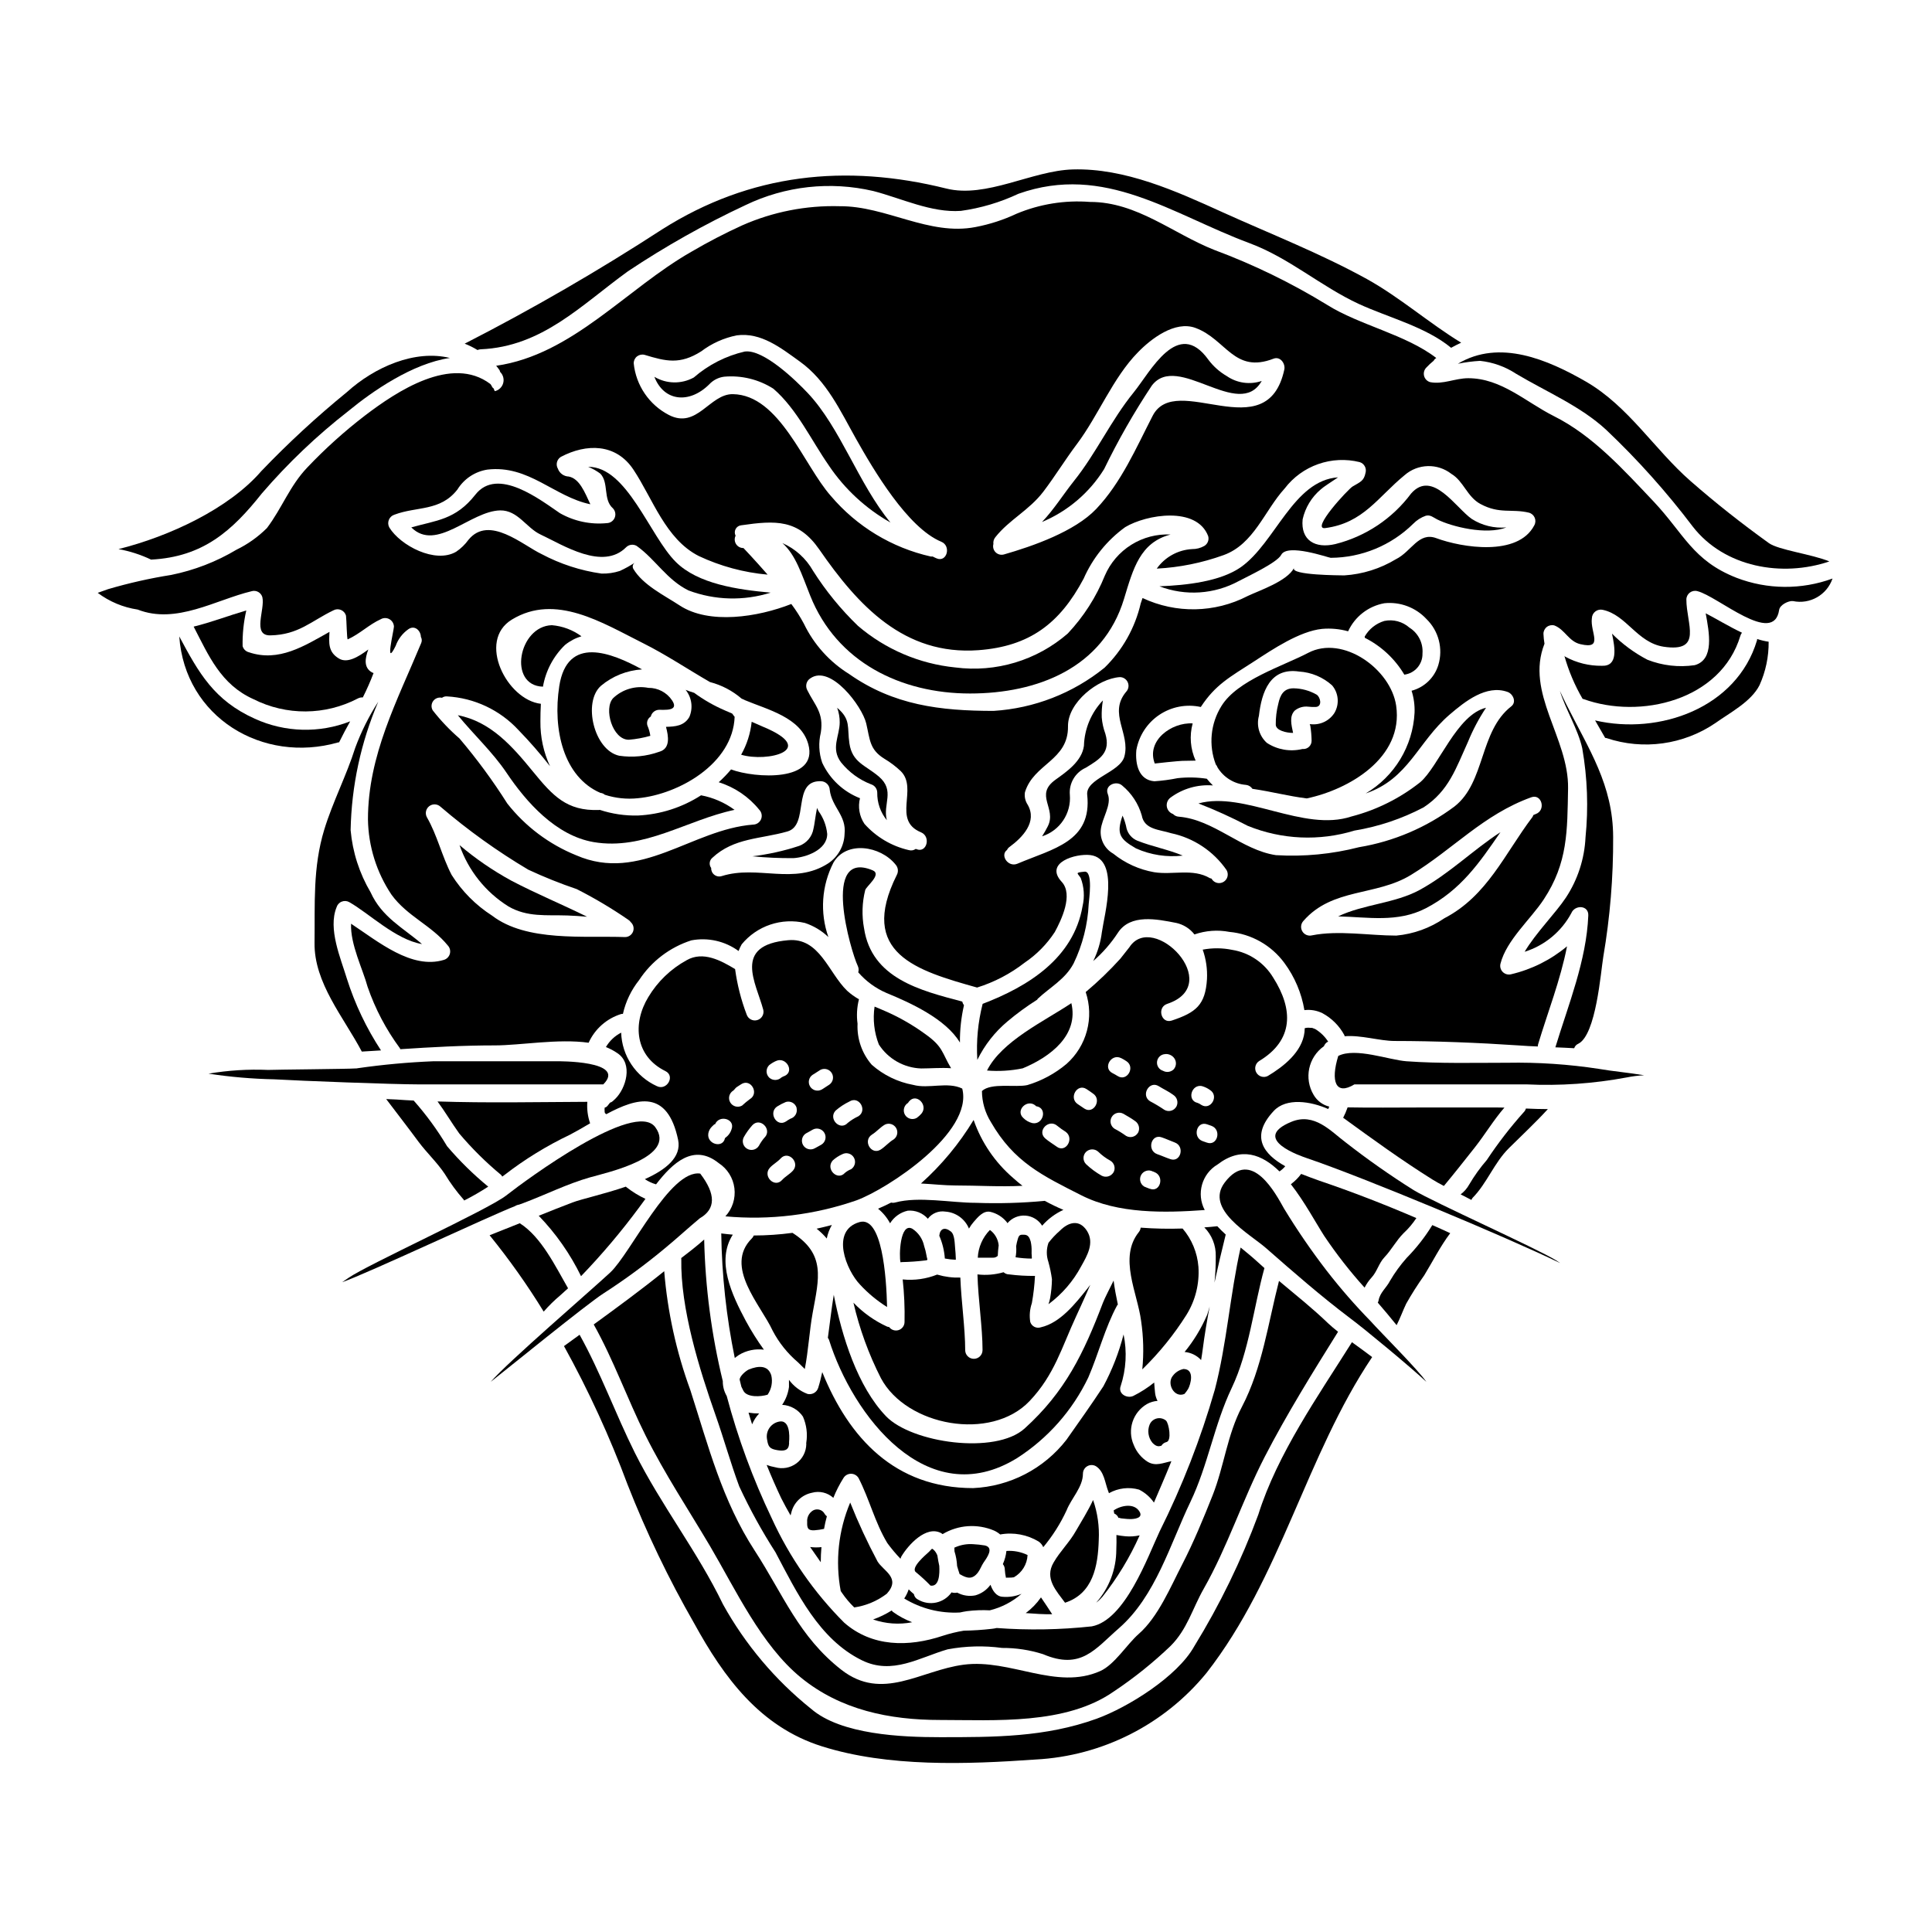 <?xml version="1.0" encoding="UTF-8"?>
<!-- Uploaded to: ICON Repo, www.iconrepo.com, Generator: ICON Repo Mixer Tools -->
<svg fill="#000000" width="800px" height="800px" version="1.1" viewBox="144 144 512 512" xmlns="http://www.w3.org/2000/svg">
 <g>
  <path d="m390.59 564.2c2.328 0.367 2.453-3.094 2.328-5.234-0.18-0.828-0.336-1.625-0.457-2.453v0.004c0.004-0.086-0.004-0.168-0.031-0.246-0.176-0.496-0.441-0.949-0.789-1.344-0.789-0.789-0.523-0.551-1.5 0.367-0.789 0.734-4.992 4.227-3.371 5.387h0.004c1.34 1.102 2.613 2.277 3.816 3.519z"/>
  <path d="m410.71 555.02c-0.129 1.203-0.449 2.383-0.945 3.488 0.348 0.41 0.531 0.934 0.52 1.469 0.047 0.723 0.152 1.441 0.305 2.144 0.223-0.031 0.449-0.043 0.672-0.031 0.473 0.016 0.945-0.016 1.41-0.09 2.152-1.207 3.531-3.438 3.644-5.902-1.742-0.84-3.672-1.215-5.606-1.078z"/>
  <path d="m397.64 559.01c0.215 0.734 0.43 1.473 0.676 2.176v0.004c0.039 0.02 0.082 0.031 0.125 0.027 1.867 1.102 3.273 1.41 4.723-0.488 0.641-0.859 0.949-1.84 1.531-2.695 0.855-1.223 2.812-3.891 0.309-4.473h-0.004c-1.023-0.172-2.055-0.285-3.094-0.336-1.555-0.113-3.117 0.141-4.562 0.738-0.133 0.074-0.277 0.137-0.426 0.18 0 0.34 0.031 0.645 0.031 0.98 0.398 1.262 0.629 2.566 0.691 3.887z"/>
  <path d="m419.87 567.32c-1.109 1.598-2.477 3.008-4.043 4.164 2.391 0.184 4.746 0.34 7.016 0.309-0.98-1.566-2.023-3.035-2.973-4.473z"/>
  <path d="m435.18 552.14c0.195-3.606-0.316-7.215-1.5-10.625-1.352 2.941-3.184 5.789-4.562 8.207-1.684 3.004-4.195 5.387-5.902 8.359-2.481 4.227 0.703 7.477 3.031 10.656 7.434-2.418 8.719-9.723 8.934-16.598z"/>
  <path d="m454.81 508.6c-1.715 2.082 0.395 5.973 3.09 4.805 0.352-0.402 0.668-0.832 0.949-1.285 0.676-1.18 1.84-5.266-1.18-5.324l-0.004-0.004c-1.141 0.234-2.156 0.879-2.856 1.809z"/>
  <path d="m446.29 469.34c-0.047 0.434-0.219 0.84-0.492 1.18-5.418 6.766-0.336 16.137 0.613 23.578 0.625 4.238 0.73 8.535 0.309 12.801 4.469-4.348 8.406-9.211 11.727-14.484 2.352-3.805 3.453-8.246 3.148-12.707-0.289-3.738-1.758-7.289-4.195-10.137-3.703 0.125-7.414 0.047-11.109-0.23z"/>
  <path d="m446.02 550.88c-1.258 0.285-2.551 0.367-3.832 0.242-0.781-0.07-1.555-0.184-2.324-0.332 0.031 1.281 0.031 2.602-0.031 3.918v-0.004c-0.012 5.168-1.902 10.152-5.328 14.023 0.594-0.449 1.137-0.965 1.625-1.531 3.977-4.996 7.301-10.48 9.891-16.316z"/>
  <path d="m448.68 521.49c-0.676 1.633-0.391 3.504 0.73 4.867 0.98 1.008 1.574 1.008 2.363 0.789 0.297-0.496 0.785-0.852 1.348-0.98 1.469-0.34 0.641-4.992-0.121-5.695-0.672-0.559-1.566-0.77-2.414-0.57-0.852 0.203-1.555 0.789-1.906 1.59z"/>
  <path d="m376.54 557.77c-2.695-5.055-5.109-10.258-7.227-15.582-3.125 7.398-4 15.559-2.512 23.453 0.09 0.148 0.211 0.305 0.309 0.457 0.957 1.402 2.055 2.707 3.273 3.891 3.141-0.461 6.113-1.715 8.637-3.641 3.824-4.231-0.953-6.004-2.481-8.578z"/>
  <path d="m400.3 570.97c1.992-0.25 4-0.32 6.004-0.215 3.117-0.766 6.004-2.266 8.418-4.379-1.602 0.676-3.348 0.945-5.082 0.785-1.652-0.121-2.602-1.625-3.148-3.184-0.98 1.363-2.394 2.352-4.012 2.812-1.637 0.324-3.34 0.066-4.809-0.73-0.496 0.117-1.016 0.094-1.5-0.062-2 2.844-5.844 3.684-8.848 1.93-0.598-0.27-1.023-0.82-1.133-1.469-0.48-0.395-0.941-0.812-1.379-1.258-0.281 0.855-0.68 1.668-1.18 2.418 4.43 2.703 9.574 3.996 14.758 3.707 0.625-0.141 1.27-0.262 1.91-0.355z"/>
  <path d="m385.73 573.91c-1.816-0.691-3.539-1.617-5.117-2.754-0.109-0.117-0.211-0.238-0.309-0.367-1.547 0.977-3.199 1.777-4.926 2.387 3.324 1.152 6.898 1.41 10.352 0.734z"/>
  <path d="m445.99 544.61c-1.379-2.363-4.898-1.684-6.856-0.336 0.059 0.277 0.09 0.551 0.148 0.828v-0.004c0.613 0.246 1.062 0.789 1.18 1.438-0.152-0.609 0.184-0.18 0.672-0.152 0.766 0.062 1.5 0.184 2.266 0.184 1.18 0.031 3.629-0.242 2.59-1.957z"/>
  <path d="m363.1 472.22c0.25-1.258 0.707-2.469 1.352-3.582-1.352 0.367-2.695 0.672-4.043 0.98 0.984 0.773 1.887 1.645 2.691 2.602z"/>
  <path d="m354.01 470.72c-3.402 0.457-6.828 0.691-10.258 0.699-0.113 0.297-0.289 0.566-0.52 0.785-7.441 7.438 2.387 17.637 5.512 24.402l-0.004 0.004c1.68 3.215 3.969 6.074 6.734 8.418 0.34 0.34 1.074 1.043 1.805 1.773 0.949-4.863 1.223-10.137 2.082-14.852 1.672-9.168 3.527-15.57-5.352-21.23z"/>
  <path d="m415.03 427.12c7.41-3.062 14.883-8.848 12.891-17.27-7.086 4.746-18.465 10.043-22.352 17.855l-0.004-0.004c3.168 0.258 6.356 0.062 9.465-0.582z"/>
  <path d="m377.74 411.59c-0.672-0.277-1.32-0.551-1.969-0.828-0.5 3.391-0.109 6.852 1.133 10.043 2.473 3.824 6.66 6.195 11.215 6.348 2.481 0 5.266-0.246 7.93-0.062-2.512-4.195-2.051-5.664-6.949-9.125-3.527-2.559-7.34-4.699-11.359-6.375z"/>
  <path d="m388.06 457.64c3.121 0.152 6.273 0.52 9.125 0.52 5.848 0 11.879 0.395 17.789 0.09-0.828-0.641-1.652-1.316-2.453-2.051-4.801-4.113-8.426-9.426-10.5-15.398-3.793 6.273-8.5 11.949-13.961 16.84z"/>
  <path d="m463.16 469.27c2.008 2.031 3.102 4.797 3.031 7.656 0.012 2.328-0.098 4.656-0.336 6.977 0.918-4.223 1.898-8.449 2.973-12.738-0.766-0.703-1.531-1.438-2.234-2.203-1.137 0.129-2.301 0.227-3.434 0.309z"/>
  <path d="m350.8 520.69c-1.129 0.121-2.152 0.711-2.824 1.625-0.668 0.918-0.922 2.074-0.691 3.188 0.305 1.969 0.73 2.481 2.781 2.816 1.531 0.242 2.941 0.18 3.035-1.656 0-0.059 0.027-0.09 0.027-0.148 0-0.059-0.027-0.125-0.027-0.215-0.008-0.004 0.723-5.82-2.301-5.609z"/>
  <path d="m361.51 558.01c0-1.348 0.059-2.66 0.184-4.012v0.004c-0.996 0.113-2.004 0.105-3-0.027 0.918 1.344 1.867 2.676 2.816 4.035z"/>
  <path d="m363.13 545.83c-0.219-0.156-0.406-0.352-0.551-0.578-0.273-0.547-0.754-0.961-1.34-1.145-0.582-0.188-1.215-0.125-1.754 0.164-1.074 0.641-1.688 1.844-1.574 3.09-0.062 1.594 0.184 2.297 1.992 2.176 0.836-0.062 1.664-0.188 2.481-0.371 0.195-1.133 0.441-2.234 0.746-3.336z"/>
  <path d="m343.32 521.46c0.441-1.066 1.074-2.039 1.867-2.879-0.945 0.008-1.887-0.066-2.816-0.215 0.309 1.043 0.609 2.078 0.949 3.094z"/>
  <path d="m348.4 508.48c-0.887-2.816-3.543-2.512-5.902-1.574-0.789 0.336-2.481 1.742-2.481 2.723 0.152 0.613 0.309 1.254 0.457 1.871 0.184 0.367 0.34 0.703 0.551 1.102 0.98 1.773 4.566 1.574 6.398 1.008 1.031-1.496 1.387-3.359 0.977-5.129z"/>
  <path d="m213.43 274.72c6.894-8.008 14.566-15.312 22.906-21.801 6.277-5.176 16.926-12.594 26.883-14.055-9.246-2.262-19.934 2.363-27.344 9.098v-0.004c-7.953 6.484-15.5 13.453-22.598 20.863-8.605 9.98-24.371 17.32-37.875 20.695 2.988 0.539 5.894 1.477 8.637 2.785 13.805-0.711 21.492-7.633 29.391-17.582z"/>
  <path d="m318.06 431.83c-2.738-1.25-5.07-3.234-6.738-5.738-1.672-2.504-2.609-5.422-2.707-8.43-1.688 0.863-3.09 2.191-4.043 3.824 1.082 0.418 2.109 0.965 3.062 1.625 4.195 2.812 2.266 9.309-0.582 12.094-0.43 0.395-0.887 0.918-1.348 0.977-0.34 0.309-0.828 1.32-1.441 1.32-0.059 0.281-0.07 0.574-0.031 0.859-0.02 0.219 0.012 0.438 0.094 0.641 0.125 0.074 0.238 0.168 0.336 0.277 8.207-4.41 16.227-6.644 19.047 6.797 0.949 4.594-3.273 7.93-8.816 10.41 0.91 0.613 1.91 1.078 2.969 1.379 4.348-5.633 9.953-10.961 16.598-5.633 2.297 1.492 3.824 3.922 4.164 6.644 0.344 2.719-0.531 5.453-2.391 7.469 11.766 1.078 23.625-0.375 34.785-4.254 8.207-3.031 30.988-17.914 27.984-29.609-3.887-1.898-8.906 0.152-13.012-0.98h-0.004c-4.066-0.746-7.859-2.59-10.961-5.328-2.606-3.004-3.953-6.898-3.766-10.871-0.293-2.168-0.168-4.371 0.371-6.488-1.133-0.637-2.191-1.395-3.148-2.269-4.934-4.777-7.289-14.113-15.586-13.383-14.852 1.285-8.512 11.301-6.617 18.465 0.27 1.191-0.441 2.387-1.621 2.715-1.176 0.328-2.406-0.324-2.789-1.484-1.477-3.883-2.504-7.922-3.062-12.039-3.734-2.262-8.477-4.836-12.828-2.363v0.004c-4.195 2.293-7.707 5.664-10.164 9.77-4.285 7.043-3.492 15.676 4.531 19.625 2.676 1.312 0.348 5.293-2.285 3.977zm36.07 22.41c-0.859 0.949-2.019 1.531-2.879 2.481-1.992 2.207-5.207-1.039-3.246-3.242 0.859-0.949 2.023-1.531 2.879-2.481 1.988-2.195 5.207 1.039 3.246 3.246zm15.434-0.395v0.004c-0.605 0.23-1.164 0.562-1.652 0.98-1.969 2.203-5.207-1.039-3.246-3.273l-0.004-0.004c0.762-0.695 1.633-1.266 2.574-1.684 1.09-0.559 2.426-0.168 3.043 0.887 0.621 1.059 0.305 2.414-0.715 3.09zm15.086-17.574c0.074-0.145 0.168-0.273 0.273-0.395 1.898-2.297 5.144 0.98 3.273 3.242h0.004c-0.371 0.426-0.793 0.809-1.254 1.137-1.09 0.625-2.484 0.254-3.125-0.828-0.625-1.102-0.258-2.504 0.828-3.156zm-9.586 8.418c1.254-0.762 2.172-1.93 3.461-2.664 1.074-0.512 2.359-0.117 2.961 0.91s0.312 2.344-0.664 3.027c-1.254 0.734-2.203 1.898-3.434 2.691-2.5 1.578-4.824-2.371-2.316-3.965zm-5.938-8.789c2.543-1.574 4.836 2.391 2.328 3.938h-0.004c-0.996 0.461-1.934 1.047-2.785 1.742-2.019 2.207-5.234-1.07-3.242-3.242 1.121-0.977 2.371-1.797 3.711-2.438zm-9.738-7.086c0.703-0.395 1.379-0.922 2.082-1.32v0.004c1.074-0.516 2.363-0.125 2.969 0.902 0.605 1.023 0.324 2.34-0.641 3.031-0.73 0.43-1.379 0.949-2.109 1.348h-0.004c-1.09 0.559-2.426 0.16-3.035-0.898-0.613-1.062-0.285-2.418 0.746-3.082zm-1.742 15.523c0.578-0.34 1.18-0.613 1.742-0.98v0.004c1.094-0.594 2.461-0.207 3.086 0.871 0.621 1.078 0.273 2.453-0.789 3.106-0.555 0.34-1.133 0.613-1.715 0.949-1.094 0.641-2.5 0.273-3.141-0.82-0.641-1.098-0.273-2.504 0.824-3.144zm-2.543-6.691v0.004c0.293 1.219-0.418 2.457-1.621 2.816-0.414 0.215-0.809 0.457-1.184 0.73-2.481 1.625-4.777-2.363-2.328-3.981l0.004 0.004c0.727-0.461 1.496-0.855 2.293-1.184 0.594-0.176 1.234-0.102 1.773 0.199 0.539 0.305 0.93 0.812 1.09 1.414zm-7.281-11.355c0.551-0.445 1.156-0.816 1.805-1.105 2.664-1.254 4.992 2.723 2.332 3.938-0.316 0.105-0.613 0.25-0.891 0.43-0.91 0.863-2.336 0.863-3.246 0-0.895-0.906-0.895-2.359 0-3.262zm-1.18 19.137h-0.004c-0.59 0.684-1.102 1.434-1.531 2.234-0.66 1.059-2.043 1.402-3.121 0.77-1.078-0.629-1.457-2.004-0.855-3.102 0.637-1.125 1.398-2.184 2.262-3.148 2.043-2.176 5.285 1.109 3.266 3.246zm-8.328-12.402c0.367-0.277 0.551-0.703 0.949-0.949 0.398-0.242 0.789-0.52 1.18-0.762 2.512-1.594 4.805 2.387 2.328 3.938l-0.004-0.004c-0.738 0.539-1.445 1.125-2.113 1.746-1.098 0.625-2.496 0.25-3.133-0.84-0.641-1.094-0.277-2.492 0.805-3.141zm-5.59 9.48c0.121-0.121 0.922-0.949 0.734-0.461 1.012-2.754 5.453-1.574 4.41 1.223-0.207 0.688-0.586 1.309-1.102 1.809l-0.551 0.461-0.09 0.09c-0.551 2.816-4.898 1.594-4.41-1.281v-0.004c0.129-0.703 0.484-1.348 1.008-1.836z"/>
  <path d="m303.88 431.37c6.336-6.336-12.203-6.125-12.203-6.125h-32.84c-6.699 0.273-13.387 0.887-20.023 1.84-0.211 0.051-0.426 0.074-0.645 0.062-1.625 0.148-21.461 0.312-23.113 0.395h0.004c-5.289-0.227-10.582 0.105-15.801 0.988 5.769 0.879 11.59 1.379 17.426 1.5 6.613 0.395 31.621 1.344 38.234 1.344z"/>
  <path d="m375.26 374.64c-13.719-5.695-5.789 21.465-3.938 25.352 0.25 0.523 0.293 1.125 0.121 1.684 2.055 2.371 4.621 4.246 7.504 5.481 6.246 2.57 15.676 6.824 19.445 13.133v0.004c-0.031-3.328 0.328-6.648 1.07-9.891-0.219-0.293-0.375-0.625-0.461-0.98-11.02-2.91-24.035-6.094-26.023-19.445h-0.004c-0.617-3.34-0.512-6.773 0.309-10.07 0.289-1.07 4.516-4.195 1.977-5.266z"/>
  <path d="m453.34 410.03c15.402-5.144-3.797-24.68-10.039-15.004l-2.391 3.031c-2.856 3.156-5.926 6.113-9.188 8.848 1.113 3.324 1.227 6.902 0.32 10.285-0.902 3.387-2.781 6.434-5.402 8.762-3.039 2.559-6.574 4.465-10.383 5.606-3.062 0.703-9.586-0.703-12.031 1.574 0.012 2.898 0.832 5.738 2.359 8.203 6.125 10.66 13.684 14.211 24.008 19.445 9.738 4.934 22.078 4.656 32.668 3.891l0.004-0.004c-2.266-4.285-0.773-9.594 3.398-12.066 6.297-4.836 11.809-2.664 16.414 1.84h-0.004c0.574-0.387 1.09-0.848 1.531-1.379-5.637-3.148-9.445-7.809-3.062-14.637 3.336-3.613 9.859-2.57 14.453-0.52l0.277-0.641c-1.742-0.43-3.231-1.547-4.137-3.094-2.617-4.356-1.43-9.992 2.723-12.918 0.16-0.414 0.43-0.777 0.789-1.039 0.109-0.059 0.223-0.109 0.336-0.156-0.855-1.344-2.008-2.473-3.367-3.305-0.367-0.215-0.98-0.309-0.734-0.34h-0.004c-0.23-0.023-0.469-0.035-0.703-0.031-0.469-0.059-0.945-0.027-1.406 0.098-0.031 0.336-0.031 0.672-0.062 1.039-0.613 5.266-5.543 9.125-9.738 11.637v-0.004c-1.074 0.547-2.391 0.164-3.008-0.879-0.613-1.039-0.316-2.375 0.684-3.059 9.246-5.543 9.125-13.723 3.766-22.141v0.004c-2.363-3.934-6.34-6.625-10.871-7.352-2.574-0.531-5.227-0.551-7.809-0.059 0.883 2.504 1.266 5.156 1.133 7.805-0.43 6.859-2.91 8.852-9.34 10.992-2.805 0.922-4.004-3.516-1.184-4.434zm-12.203 14.391c0.465 0.23 0.918 0.496 1.348 0.785 2.484 1.574 0.184 5.57-2.328 3.938-0.43-0.277-0.887-0.52-1.348-0.762-2.644-1.328-0.32-5.309 2.312-3.961zm-23.578 17.207h0.004c-0.898-0.223-1.715-0.688-2.363-1.344-2.234-1.992 1.043-5.207 3.246-3.273 0.09 0.148 0.18 0.211 0.336 0.18 2.871 0.613 1.641 5.019-1.234 4.438zm6.523 6.277c-1.07-0.766-2.172-1.41-3.148-2.266-2.176-2.019 1.07-5.234 3.273-3.273 0.699 0.57 1.438 1.098 2.207 1.574 2.367 1.715 0.074 5.684-2.348 3.965zm5.527-11.305c-2.449-1.621-0.152-5.602 2.328-3.981 0.582 0.395 1.18 0.766 1.715 1.18 2.449 1.621 0.152 5.602-2.293 3.981-0.586-0.391-1.168-0.785-1.75-1.18zm9.445 18.129v0.004c-0.66 1.055-2.027 1.418-3.125 0.824-1.484-0.84-2.859-1.859-4.102-3.031-0.441-0.43-0.688-1.02-0.688-1.637s0.246-1.211 0.688-1.641c0.91-0.863 2.336-0.863 3.25 0 0.938 0.914 1.996 1.699 3.148 2.324 0.531 0.309 0.922 0.812 1.078 1.406 0.16 0.594 0.074 1.227-0.234 1.758zm6.523-10.531c-0.645 1.094-2.051 1.465-3.148 0.828-0.977-0.707-2-1.344-3.066-1.898-1.043-0.668-1.375-2.039-0.75-3.106 0.625-1.07 1.984-1.457 3.074-0.875 1.039 0.613 2.082 1.18 3.062 1.898 1.062 0.672 1.43 2.047 0.844 3.156zm3.148 14.852c-0.52-0.215-1.039-0.371-1.531-0.613-1.043-0.668-1.375-2.039-0.75-3.109 0.625-1.066 1.984-1.453 3.074-0.871 0.141 0.031 0.273 0.082 0.395 0.152 2.785 1.043 1.586 5.484-1.168 4.43zm15.094-12.25c-0.367-0.152-0.762-0.242-1.129-0.395-2.754-1.012-1.574-5.453 1.223-4.441 0.367 0.152 0.762 0.242 1.133 0.395 2.777 1.02 1.582 5.457-1.207 4.445zm-1.25-14.957c0.746 0.211 1.449 0.551 2.078 1.008 2.512 1.574 0.184 5.547-2.328 3.938-0.297-0.223-0.629-0.398-0.98-0.52-2.856-0.641-1.633-5.051 1.246-4.438zm-8.465 19.324c-1.18-0.395-2.297-0.918-3.465-1.316-2.754-1.012-1.574-5.453 1.227-4.441 1.18 0.395 2.262 0.918 3.43 1.348 2.789 0.996 1.598 5.438-1.191 4.41zm1.621-13.871c-0.641 1.094-2.047 1.465-3.148 0.824-1.23-0.836-2.508-1.602-3.828-2.293-2.481-1.574-0.18-5.543 2.328-3.981 1.254 0.789 2.637 1.406 3.828 2.293v0.004c1.078 0.664 1.441 2.062 0.82 3.168zm-2.941-13.961h0.004c0.828-0.07 1.641 0.246 2.203 0.855 0.859 0.91 0.859 2.336 0 3.246-0.758 0.699-1.883 0.836-2.785 0.336-1.055-0.324-1.723-1.363-1.578-2.457s1.059-1.926 2.16-1.965z"/>
  <path d="m404.41 410.03c-1.238 4.848-1.715 9.855-1.41 14.852 1.922-3.922 4.644-7.398 7.992-10.199 2.488-2.098 5.117-4.019 7.871-5.754 0.059-0.062 0.059-0.152 0.148-0.242 3.336-3.125 7.258-5.144 9.492-9.34l0.004-0.004c2.387-4.941 3.75-10.316 4.012-15.797 0.062-1.012 1.223-8.758-1.102-8.547-2.633 0.277-1.898 0.309-1.012 1.684h-0.004c0.898 2.379 1.07 4.969 0.492 7.445-2.387 13.84-14.453 21.309-26.484 25.902z"/>
  <path d="m236.55 383.07c5.176 2.91 12.34 9.98 19.285 11.117-4.961-4.285-10.629-7.086-13.625-13.719-2.969-5.031-4.777-10.656-5.293-16.473 0.234-11.703 2.715-23.254 7.316-34.02-2.469 3.836-4.512 7.926-6.094 12.203-2.328 7.379-5.938 14.27-8.207 21.68-3.062 10.039-2.449 19.656-2.574 30.004-0.148 10.629 7.75 19.75 12.523 28.816 1.715-0.094 3.402-0.215 5.086-0.309h0.004c-3.867-5.887-6.906-12.273-9.035-18.984-1.652-5.453-5.055-13.199-2.754-18.926v0.004c0.195-0.684 0.691-1.242 1.348-1.512 0.656-0.273 1.398-0.23 2.019 0.117z"/>
  <path d="m233.64 340.74c0.062-0.031 0.152 0 0.215 0 0.918-1.867 1.898-3.703 2.941-5.574-8.18 3.203-17.309 2.949-25.293-0.703-10.781-4.863-14.824-12.121-19.996-21.797 1.5 21.398 22.047 33.832 42.133 28.074z"/>
  <path d="m536.22 239.63c3.398 0.359 6.664 1.523 9.523 3.398 7.992 4.777 17.055 8.547 23.883 14.852 8.348 7.906 16.027 16.488 22.965 25.656 8.387 10.812 23.668 13.504 36.211 9.25-4.625-1.93-13.445-3.004-16.047-4.867-7.348-5.297-13.992-10.531-20.758-16.445-9.551-8.355-16.383-19.777-27.684-26.332-10.105-5.816-22.902-11.359-33.957-4.746h0.004c1.934-0.395 3.891-0.652 5.859-0.766z"/>
  <path d="m271.36 236.57c16.355-0.703 26.641-11.699 39.043-20.668h-0.004c9.934-6.629 20.352-12.492 31.172-17.547 10.527-5.066 22.469-6.383 33.848-3.734 7.477 1.93 15.402 5.816 23.223 5.266 5.281-0.73 10.422-2.258 15.25-4.531 22.875-8.117 40.727 5.453 61.207 13.074 10.598 3.938 18.863 11.414 28.969 16.105 7.746 3.582 17.758 6.062 24.492 11.637 0.891-0.492 1.773-0.949 2.664-1.352-8.574-5.234-16.168-11.969-24.984-16.871-12.402-6.828-25.383-11.879-38.273-17.711-12.25-5.574-25.844-11.73-39.684-11.332-10.781 0.309-22.902 7.719-33.531 5.055-26.637-6.625-51.863-3.992-75.254 10.812-16.918 10.996-34.391 21.109-52.352 30.305 1.184 0.461 2.32 1.023 3.398 1.688 0.258-0.113 0.535-0.18 0.816-0.195z"/>
  <path d="m309.86 458.47c-5.727 1.969-11.602 3.242-14.145 4.195-2.973 1.129-5.973 2.328-8.941 3.519h-0.004c4.555 4.719 8.336 10.121 11.211 16.016 5.559-5.773 10.734-11.898 15.492-18.344 0.492-0.641 1.012-1.379 1.574-2.144-1.785-0.836-3.469-1.875-5.023-3.09-0.086-0.062-0.113-0.121-0.164-0.152z"/>
  <path d="m472.78 474.61c-2.816 12.492-3.644 25.473-6.859 37.75h-0.004c-3.711 12.914-8.602 25.457-14.602 37.48-3.148 6.691-9.129 23.52-18.008 25.172v-0.004c-8.367 0.906-16.797 1.051-25.191 0.43-0.41 0.102-0.832 0.172-1.254 0.215-2.469 0.289-4.953 0.453-7.438 0.492-1.879 0.305-3.734 0.758-5.543 1.344-9.156 3.062-18.801 2.973-26.152-3.461-8-7.996-14.5-17.359-19.199-27.648-4.984-10.414-8.98-21.27-11.941-32.426-0.699-1.191-1.059-2.555-1.039-3.934-2.996-12.301-4.648-24.887-4.934-37.539-2.019 1.805-4.164 3.461-6.094 4.93 0 0.094 0.062 0.152 0.031 0.242-0.242 13.074 4.746 29.09 9.125 41.52 2.176 6.188 3.938 12.555 6.219 18.707v0.004c2.801 6.039 6.012 11.879 9.613 17.48 5.668 10.719 11.543 23.059 22.902 28.629 8.086 3.984 15.281-0.762 22.75-2.91v0.004c4.75-0.887 9.609-1.012 14.395-0.367 3.688-0.023 7.356 0.535 10.867 1.656 10.078 4.285 13.75-1.348 20.117-6.887 9.707-8.48 13.566-22.293 18.926-33.457 4.684-9.77 6.277-20.391 10.961-30.227 4.625-9.734 5.785-21.371 8.66-31.75-0.613-0.582-1.285-1.133-1.902-1.711-1.223-1.133-2.754-2.379-4.406-3.734z"/>
  <path d="m195.32 310.06c3.981 7.688 7.195 15.352 15.859 19.23 8.707 4.394 19.004 4.328 27.652-0.188 0.402-0.215 0.859-0.312 1.316-0.273 1.062-2.102 2.012-4.258 2.848-6.461-0.152-0.047-0.301-0.109-0.441-0.184-2.203-1.285-1.84-3.676-0.949-6.062-2.695 2.019-5.574 3.703-7.746 2.418-3.004-1.773-2.664-4.254-2.543-7.086-6.586 3.676-13.441 8.117-21.402 5.387v0.004c-0.793-0.215-1.41-0.832-1.621-1.621-0.062-3.18 0.266-6.352 0.977-9.449-4.785 1.406-9.285 3.148-13.949 4.285z"/>
  <path d="m441.76 497.64c-1.227 4.781-3.027 9.398-5.359 13.75-3.148 4.805-6.461 9.445-9.766 14.145v0.004c-5.969 7.695-15.012 12.383-24.742 12.824-20.789 0-32.949-13.352-39.988-30.742-0.309 1.41-0.641 2.812-1.07 4.164v0.004c-0.371 1.195-1.602 1.898-2.82 1.621-1.969-0.738-3.68-2.039-4.926-3.734v1.898c-0.23 1.691-0.848 3.309-1.809 4.723 2.227 0.117 4.269 1.273 5.512 3.125 0.945 2.164 1.254 4.555 0.887 6.887 0 0.062-0.027 0.09-0.027 0.152s0.027 0.152 0.027 0.211v0.004c-0.023 2.019-0.988 3.918-2.609 5.125-1.621 1.207-3.715 1.59-5.656 1.031-0.766-0.133-1.512-0.34-2.238-0.609 1.195 2.969 2.481 5.906 3.856 8.816 0.789 1.574 1.625 3.062 2.481 4.562 0.062-0.184 0.094-0.395 0.152-0.582l0.004-0.004c0.598-2.738 2.762-4.867 5.512-5.418 1.992-0.555 4.133-0.043 5.664 1.348 0.734-1.832 1.637-3.594 2.691-5.266 0.422-0.691 1.176-1.117 1.992-1.117 0.812 0 1.566 0.426 1.988 1.117 2.879 5.57 4.328 11.758 7.625 17.234v0.004c1.07 1.461 2.238 2.852 3.492 4.164 0.09-0.18 0.121-0.367 0.211-0.551 1.84-3.121 6.613-8.355 10.562-6.246h0.004c0.141 0.074 0.273 0.164 0.395 0.273 4.152-2.481 9.238-2.82 13.684-0.918 0.57 0.266 1.098 0.605 1.574 1.012 3.527-0.641 7.172 0.035 10.234 1.898 0.516 0.375 0.922 0.883 1.18 1.469 2.481-2.973 4.559-6.254 6.184-9.766 1.254-3.184 4.328-6.156 4.328-9.707h0.004c0-0.816 0.434-1.57 1.141-1.98 0.707-0.41 1.578-0.414 2.285-0.012 2.234 1.41 2.391 4.379 3.277 6.644h0.004c0.07 0.168 0.133 0.344 0.184 0.52 2.43-1.371 5.309-1.711 7.988-0.949 1.578 0.797 2.934 1.977 3.938 3.434 0.734-1.684 1.441-3.336 2.144-4.992 0.859-1.992 1.684-3.981 2.481-5.973-2.141 0.395-4.102 1.438-6.246 0.18v0.004c-1.699-1.059-3.008-2.637-3.734-4.5-1.773-3.981-0.254-8.656 3.519-10.84 0.859-0.48 1.809-0.762 2.789-0.824-0.336-0.641-0.555-1.336-0.645-2.051-0.09-1.043-0.211-1.934-0.242-2.816l-0.004-0.004c-1.703 1.375-3.551 2.562-5.512 3.543-1.625 0.789-4.133-0.52-3.371-2.602h0.004c1.449-4.418 1.719-9.137 0.77-13.688z"/>
  <path d="m417.42 477.54c0.031-0.062 0-0.094 0.031-0.184v-0.004c-0.023-0.191-0.035-0.387-0.031-0.582-0.039-0.391-0.051-0.785-0.031-1.18 0.023-0.863-0.055-1.73-0.242-2.574-0.309-1.012-0.641-1.805-1.805-1.805-0.949-0.031-1.285 0.031-1.594 1.074h-0.004c-0.195 0.645-0.348 1.301-0.457 1.965 0.09 0.984 0.035 1.973-0.152 2.941 1.418 0.227 2.852 0.344 4.285 0.348z"/>
  <path d="m424.86 470.17c-1.102 0.961-2.106 2.027-3 3.188-0.578 1.629-0.59 3.41-0.031 5.047 0.422 1.508 0.738 3.043 0.949 4.594-0.027 1.695-0.191 3.387-0.488 5.055-0.117 0.531-0.258 1.059-0.43 1.574 3.594-2.664 6.551-6.094 8.66-10.039 1.574-2.816 3.586-6.188 1.535-9.402-2.019-3.141-4.898-2.344-7.195-0.016z"/>
  <path d="m457.32 558.54c-3.09 5.973-6.394 13.961-11.539 18.465-3.148 2.754-6.371 8.113-10.199 9.84-11.668 5.203-23.789-3.305-36.191-1.684-11.48 1.5-21.527 9.84-32.426 1.348-11.27-8.816-15.352-19.84-22.934-31.535-8.637-13.262-12.281-27.652-17.086-42.594l-0.004-0.008c-3.711-10.137-6.039-20.727-6.918-31.488-6.062 4.894-12.371 9.52-18.68 14.113 5.238 9.34 8.941 19.809 13.723 29.395 5.144 10.289 11.297 19.535 17.113 29.363 6.691 11.363 13.562 26.242 24.07 34.816 10.504 8.578 23.453 11.238 36.832 11.238 14.637 0 33.379 1.348 46.113-7.566l-0.004 0.004c5.356-3.574 10.387-7.609 15.039-12.066 4.41-4.41 5.754-9.84 8.758-15.125 6.367-11.207 10.258-23.484 16.137-34.906 5.848-11.332 12.742-22.434 19.477-33.223-0.949-0.734-1.84-1.5-2.664-2.266-4.133-3.981-8.605-7.531-12.988-11.207-2.879 11.176-4.441 23.059-9.801 33.312-3.938 7.477-4.723 15.77-7.805 23.547-2.453 6.16-4.992 12.344-8.023 18.227z"/>
  <path d="m371.77 467.87c-7.809 2.234-3.461 12.832 0.152 16.566 2.113 2.289 4.523 4.289 7.164 5.941-0.18-8.145-1.344-24.223-7.316-22.508z"/>
  <path d="m462.73 501.61c0.492-3.856 1.133-7.594 1.84-11.359-0.242 0.789-0.43 1.574-0.734 2.363h-0.004c-1.512 3.481-3.496 6.738-5.902 9.676 1.676 0.137 3.238 0.902 4.375 2.144 0.152-0.922 0.305-1.875 0.426-2.824z"/>
  <path d="m402.6 462.76c-6.496 0-15.125-1.773-21.34-0.09h-0.004c-0.359 0.102-0.738 0.109-1.105 0.027-1.129 0.582-2.262 1.102-3.461 1.625h0.004c1.309 1.059 2.391 2.371 3.184 3.859 1.051-1.699 2.738-2.902 4.688-3.34 2.016-0.176 3.992 0.621 5.324 2.141 1.078-1.449 2.871-2.18 4.656-1.895 2.766 0.195 5.184 1.938 6.238 4.5 0.359-0.629 0.781-1.223 1.258-1.773 1.102-1.254 2.539-3.062 4.41-2.664h-0.004c1.699 0.395 3.223 1.34 4.328 2.691 0.062 0.109 0.133 0.211 0.215 0.309 1.176-1.391 2.949-2.133 4.766-2 1.816 0.133 3.457 1.125 4.422 2.672 1.559-1.781 3.481-3.211 5.633-4.195-1.684-0.711-3.328-1.504-4.93-2.387-6.078 0.57-12.184 0.746-18.281 0.52z"/>
  <path d="m335.14 470.87c0.156 11.09 1.355 22.145 3.582 33.012 0.34-0.277 0.734-0.551 1.133-0.828 1.977-1.184 4.297-1.668 6.582-1.379-1.766-2.441-3.371-5-4.805-7.652-3.672-6.891-7.93-15.832-3.43-22.828-1.043-0.078-2.051-0.199-3.062-0.324z"/>
  <path d="m379.63 495.68c-0.188-0.012-0.375-0.055-0.551-0.121-3.344-1.531-6.367-3.684-8.91-6.344 1.602 6.949 4.051 13.676 7.289 20.027 6.766 12.68 29.148 16.844 39.406 6.035 6.582-6.949 8.48-14.168 12.34-22.48 0.152-0.336 1.898-4.07 3.734-8.324-0.277 0.336-0.551 0.699-0.789 1.039-3.125 3.891-7.137 9.055-12.309 10.234h0.004c-0.559 0.191-1.176 0.148-1.703-0.113-0.531-0.266-0.934-0.734-1.113-1.297-0.27-1.672-0.121-3.387 0.426-4.988 0.43-2.391 0.703-4.801 0.828-7.223-2.281 0.027-4.566-0.102-6.828-0.395-0.555 0.008-1.094-0.199-1.5-0.578-2.246 0.656-4.598 0.852-6.918 0.578 0.18 6.691 1.348 13.996 1.348 20.074h-0.004c0 1.266-1.027 2.297-2.297 2.297-1.27 0-2.297-1.031-2.297-2.297 0-5.816-1.039-12.801-1.285-19.23v-0.004c-2.039 0.066-4.074-0.191-6.031-0.762-0.031 0-0.062-0.031-0.121-0.031-2.894 1.156-6.027 1.598-9.129 1.285 0.41 3.742 0.574 7.504 0.492 11.266 0 0.977-0.625 1.844-1.551 2.152-0.93 0.309-1.949-0.016-2.531-0.801z"/>
  <path d="m389.13 478.04c1.012-0.09 0.551-0.215 0.395-1.379h-0.004c-0.141-0.832-0.344-1.652-0.613-2.453-0.391-1.891-1.527-3.543-3.148-4.59-3.305-1.746-3.519 7.348-3.121 8.879v0.004c0.102 0.027 0.211 0.02 0.305-0.031 2.066-0.039 4.133-0.18 6.188-0.43z"/>
  <path d="m408.42 476.81c0.031-0.922 0.121-1.871 0.242-2.785-0.156-1.629-1.004-3.113-2.324-4.074-1.938 1.973-3.082 4.586-3.215 7.348h3.961c0.496 0.035 0.98-0.145 1.336-0.488z"/>
  <path d="m397.3 477.49c-0.031-0.922-0.09-1.84-0.184-2.754-0.121-1.133-0.09-3.586-1.133-4.379-1.621-1.285-2.879-0.762-3.062 1.133v-0.004c0.828 1.914 1.328 3.953 1.473 6.035 0.957 0.184 1.93 0.297 2.906 0.332z"/>
  <path d="m363.39 498.55c0.137 0.152 0.238 0.328 0.305 0.52 6.184 19.75 25.902 46.082 49.816 31.355h0.004c8.16-5.231 14.703-12.629 18.891-21.371 2.691-6.215 4.441-13.227 7.656-19.137 0.055-0.07 0.113-0.129 0.184-0.184-0.457-2.144-0.859-4.258-1.129-6.371-1.133 2.332-2.234 4.379-2.816 5.848-5.117 13.441-10.012 23.617-20.762 33.348-7.715 7.012-29.914 3.856-36.742-3.246-7.562-7.898-11.668-21.098-13.84-32.18-0.605 3.703-1.035 7.562-1.566 11.418z"/>
  <path d="m313.07 360.12c-3.438 0.086-6.867-0.422-10.133-1.5-0.062 0-0.121 0.031-0.184 0.031-8.574 0.34-12.309-3.824-17.453-10.105-5.574-6.828-11.27-13.32-19.965-15.004 4.133 5.082 9.156 9.707 12.859 15.188 5.297 7.898 13.137 16.715 23.121 18.434 13.348 2.262 24.617-5.848 37.352-8.547v0.004c-2.637-1.934-5.668-3.254-8.879-3.859-5.004 3.227-10.77 5.074-16.719 5.359z"/>
  <path d="m376.91 349.8c-3.613-3.062-7.043-3.703-7.809-8.789-0.641-4.328 0.461-6.297-3.246-9.445 0.453 1.234 0.684 2.543 0.676 3.859 0 3.613-2.453 6.891 0.367 10.629v-0.004c2.082 2.586 4.805 4.578 7.898 5.785 0.984 0.285 1.672 1.18 1.684 2.207-0.047 2.664 0.855 5.258 2.543 7.32-1.133-4.266 2.262-7.809-2.113-11.562z"/>
  <path d="m454.23 285.65c-3.668-0.176-7.301 0.77-10.414 2.715-3.113 1.941-5.559 4.789-7.012 8.156-2.293 5.691-5.633 10.906-9.84 15.371-8.195 7.121-19.047 10.391-29.812 8.988-9.516-0.957-18.512-4.801-25.781-11.02-4.539-4.371-8.535-9.27-11.91-14.594-1.844-3.258-4.691-5.836-8.117-7.348 3.543 3.148 5.082 8.234 7.379 13.961 7.043 17.637 24.066 25.906 42.348 25.906 17.789 0 35.273-6.738 40.816-25.113 2.418-7.957 4.227-14.91 12.344-17.023z"/>
  <path d="m299.87 267.71c1.145 0.465 2.223 1.07 3.215 1.805 2.328 2.391 0.672 6.859 3.336 9.188 0.645 0.664 0.832 1.645 0.48 2.5-0.355 0.855-1.18 1.418-2.106 1.434-4.305 0.422-8.633-0.5-12.398-2.633-5.086-3.43-16.531-12.461-22.434-4.898-5.266 6.691-10.352 6.766-16.965 8.66 6.644 6.613 15.707-4.379 23.578-4.504 4.652-0.059 6.918 4.625 10.629 6.367 6.125 2.883 16.531 9.617 22.723 3.402h-0.004c0.742-0.734 1.883-0.883 2.789-0.367 5.019 3.582 7.957 8.969 13.746 11.809h-0.004c6.988 2.625 14.656 2.828 21.773 0.582-8.73-0.789-19.285-2.293-25.141-8.145-6.902-6.859-12.898-25.262-23.219-25.199z"/>
  <path d="m472.29 297.99c2.086-1.133 10.141-4.836 11.242-6.949 1.621-3.121 12.43 0.734 13.133 0.789v-0.004c8.184-0.043 16.031-3.285 21.859-9.031 0.926-0.949 2.059-1.672 3.309-2.113 1.223-0.336 2.019 0.461 3.059 0.98 3.797 1.898 12.953 4.195 18.312 2.113h0.004c-3.215 0.277-6.434-0.508-9.16-2.238-4.285-2.973-10.438-13.199-16.102-6.734-4.949 6.641-12.039 11.367-20.074 13.383-5.297 1.254-9.215-0.949-8.66-6.555 0.695-3.121 2.402-5.93 4.859-7.981 0.609-0.582 2.723-1.93 4.531-3.148-11.852 0.789-16.625 17.363-25.75 23.793-5.418 3.797-14.363 4.805-21.59 5.082 6.875 2.637 14.559 2.129 21.027-1.387z"/>
  <path d="m360.53 358.1c-0.43 2.023-0.703 4.656-0.949 5.512v-0.004c-0.352 2.094-1.801 3.836-3.797 4.562-4.039 1.336-8.203 2.258-12.43 2.754 3.633 0.359 7.281 0.523 10.93 0.488 3.184-0.184 8.938-2.113 8.938-6.398-0.211-2.164-0.992-4.234-2.262-6-0.152-0.301-0.32-0.609-0.43-0.914z"/>
  <path d="m346.29 336.63c-1.039-0.461-2.082-0.891-3.09-1.348-0.32 3.07-1.27 6.039-2.789 8.727 6.848 2.066 20.621-1.246 5.879-7.379z"/>
  <path d="m310.65 340.04c1.926-0.156 3.836-0.504 5.695-1.039-0.133-0.93-0.391-1.84-0.766-2.699-0.297-0.914 0.066-1.91 0.887-2.414 0.234-0.996 1.094-1.719 2.113-1.781 1.32-0.059 5.512 0.492 3.543-2.481-1.398-2.109-3.769-3.363-6.297-3.336-3.371-0.652-6.852 0.363-9.34 2.727-2.574 2.758-0.168 11.055 4.164 11.023z"/>
  <path d="m292.21 325.86c-1.773 11.484 1.133 24.039 10.902 28.266 0.43 0.031 0.836 0.203 1.16 0.488 2.832 0.922 5.828 1.238 8.789 0.922 10.777-1.012 25.191-9.156 25.629-21.59-0.059-0.059-0.121-0.09-0.152-0.152-0.152-0.242-0.336-0.457-0.52-0.703l-1.93-0.828v-0.004c-2.875-1.234-5.602-2.797-8.125-4.652-0.789-0.242-1.531-0.492-2.266-0.789v0.004c1.645 2.027 2.019 4.805 0.98 7.199-1.379 2.363-3.734 2.539-6.184 2.602 0.672 2.481 1.223 5.785-1.805 6.613h-0.004c-3.391 1.211-7.031 1.57-10.594 1.043-6.691-1.473-9.707-14.211-4.836-18.527h-0.004c3.074-2.582 6.894-4.106 10.898-4.352-8.129-4.445-19.828-9.133-21.941 4.461z"/>
  <path d="m298.09 312.62c-2.289-1.684-5.004-2.703-7.84-2.938-8.848 0.242-11.727 16.016-2.363 16.293l0.004-0.004c0.727-4.203 2.769-8.07 5.832-11.043 1.289-1.047 2.773-1.832 4.367-2.309z"/>
  <path d="m466.66 347.38c1.625 2.672 4.445 4.394 7.562 4.625 0.688 0.082 1.301 0.465 1.684 1.043 5.055 0.73 9.68 1.969 14.395 2.539 11.117-2.328 25.691-10.719 23.699-24.559-1.41-9.707-14.113-18.828-23.301-14.023-6.766 3.543-18.77 7.227-22.996 14.086-2.906 4.644-3.461 10.379-1.504 15.492 0.203 0.23 0.363 0.504 0.461 0.797zm10.961-13.652c0.734-6.398 2.973-12.891 10.656-11.762h-0.004c3.254 0.199 6.34 1.492 8.758 3.676 1.711 2.035 1.969 4.918 0.648 7.227-1.316 2.109-3.711 3.293-6.188 3.062-0.121-0.031-0.277 0-0.395-0.031 0.066 0.148 0.117 0.301 0.152 0.457 0.207 1.305 0.32 2.621 0.34 3.938 0.008 0.605-0.234 1.184-0.672 1.602-0.434 0.418-1.023 0.637-1.629 0.602h-0.152c-3.223 0.777-6.625 0.191-9.398-1.625-1.996-1.793-2.816-4.555-2.117-7.148z"/>
  <path d="m435.97 334.12c-0.051-1.508 0.055-3.016 0.309-4.504-3.106 3.254-4.894 7.543-5.023 12.039-0.551 4.07-4.531 6.824-7.531 8.969-5.695 4.074 0.395 7.562-2.055 12.371-0.457 0.918-0.98 1.805-1.5 2.633h0.004c4.707-1.508 7.754-6.066 7.348-10.992-0.266-3.039 1.418-5.91 4.195-7.164 3.797-2.297 6.691-4.074 5.203-9.055-0.508-1.383-0.828-2.828-0.949-4.297z"/>
  <path d="m265.78 367.96c2.328 6.723 6.891 12.449 12.922 16.227 5.019 2.941 10.137 2.234 15.645 2.422 1.742 0.059 3.492 0.18 5.234 0.336-6.613-3.273-13.32-6.031-20.055-9.551v-0.004c-4.891-2.664-9.5-5.824-13.746-9.43z"/>
  <path d="m498.62 386.85c7.898 0.184 15.77 1.715 23.223-2.144 9.387-4.867 14.336-12.262 19.797-20.176-7.348 4.773-13.473 10.961-21.402 15.309-6.586 3.586-14.945 3.797-21.617 7.012z"/>
  <path d="m604.17 297.11c-11.57-4.535-13.93-11.699-21.922-20.18-7.93-8.359-16.074-17.484-26.516-22.688-7.379-3.707-13.871-10.012-22.629-10.012-3.492 0-6.691 1.711-10.105 1.039-0.777-0.227-1.383-0.84-1.594-1.621-0.211-0.781-0.004-1.617 0.555-2.203 0.609-0.66 1.27-1.273 1.969-1.84 0.09-0.168 0.199-0.32 0.332-0.461l0.367-0.277c-8.113-6.246-20.297-8.66-28.934-14.082-9.477-5.809-19.496-10.688-29.914-14.562-10.957-4.328-20.469-12.711-32.887-12.711v0.004c-6.656-0.523-13.344 0.547-19.5 3.125-3.453 1.625-7.094 2.805-10.84 3.519-12.34 2.422-23.762-5.602-36.008-5.512-8.895-0.254-17.734 1.484-25.875 5.082-4.578 2.086-9.043 4.406-13.383 6.949-17.32 9.84-31.566 27.344-51.805 30.254 0.309 0.309 0.609 0.789 0.918 1.18h-0.004c0.043 0.156 0.098 0.309 0.156 0.461 0.781 0.762 1.086 1.891 0.801 2.945-0.285 1.055-1.121 1.871-2.18 2.137-0.152 0-0.309-0.789-0.43-0.789-0.277-0.062-0.551-0.922-0.789-1.102-10.289-7.777-24.895 2.019-33.191 8.328-5.457 4.184-10.574 8.789-15.309 13.777-4.684 4.898-6.691 10.75-10.715 16.074-2.348 2.34-5.07 4.277-8.055 5.727-5.352 3.195-11.207 5.457-17.316 6.691-5.648 0.895-11.23 2.156-16.715 3.766-1.133 0.395-2.023 0.734-2.754 0.98h-0.004c3.106 2.336 6.746 3.859 10.59 4.43 10.234 4.012 20.699-2.602 30.219-4.867v-0.004c1.215-0.336 2.473 0.367 2.82 1.574 0.789 3.242-2.816 10.258 2.144 10.137 7.438-0.152 10.809-3.797 16.656-6.617 0.617-0.352 1.359-0.398 2.019-0.129 0.656 0.27 1.152 0.824 1.348 1.508 0.152 1.043 0.215 6.297 0.461 6.297 3.246-1.469 5.637-3.938 8.789-5.356h-0.004c0.715-0.395 1.582-0.387 2.289 0.02 0.707 0.406 1.152 1.152 1.172 1.969-0.031 1.043-2.512 11.18 0.461 5.086v-0.004c0.641-1.781 1.816-3.32 3.367-4.41 1.684-1.18 3.277 0.395 3.309 2.023 0.297 0.527 0.32 1.168 0.059 1.715-6.336 15.25-14.082 29.695-14.082 46.66 0.113 7.121 2.281 14.055 6.246 19.969 4.164 5.727 10.559 8.086 14.91 13.445 0.555 0.59 0.762 1.422 0.551 2.203-0.215 0.781-0.816 1.395-1.59 1.621-8.547 2.602-17.395-4.836-24.59-9.586-0.242 5.453 3.148 12.125 4.375 16.719l0.004 0.004c2.012 5.836 4.902 11.328 8.57 16.289 0.047 0.074 0.078 0.156 0.094 0.242 8.297-0.551 16.594-1.008 25.078-1.008 6.691 0 16.777-1.84 24.832-0.703 1.656-3.668 4.812-6.445 8.66-7.625 0.152-0.031 0.277 0 0.43-0.031 0.734-3.266 2.199-6.324 4.285-8.941 3.269-4.992 8.156-8.711 13.84-10.535 4.383-0.832 8.918 0.188 12.523 2.82 0.227-0.613 0.504-1.207 0.828-1.777 1.988-2.406 4.609-4.215 7.57-5.215 2.961-0.996 6.141-1.152 9.184-0.441 2.324 0.77 4.445 2.043 6.215 3.734-2.285-6.488-1.797-13.633 1.352-19.746 3.43-5.848 12.43-4.441 16.441 0.52h-0.004c0.699 0.758 0.836 1.879 0.34 2.785-10.383 20.789 5.356 25.352 21.277 29.824 4.562-1.422 8.828-3.652 12.598-6.586 3.176-2.144 5.894-4.902 7.992-8.113 1.711-3.148 4.992-9.922 1.836-13.32-4.723-5.117 3.797-7.566 7.598-7.086 7.898 1.012 3.672 15.891 3.062 20.359l-0.004 0.004c-0.324 2.684-1.102 5.293-2.297 7.719 2.512-2.18 4.703-4.695 6.523-7.477 3.309-5.117 10.41-3.613 15.434-2.633l-0.004-0.004c1.934 0.418 3.66 1.5 4.871 3.062 2.977-1.035 6.18-1.27 9.277-0.672 5.809 0.535 11.109 3.535 14.562 8.238 2.723 3.691 4.539 7.969 5.297 12.492 1.648-0.203 3.32 0.082 4.809 0.828 2.453 1.332 4.469 3.356 5.789 5.816 0.059 0.09 0.027 0.184 0.059 0.277 4.348-0.367 9.277 1.254 13.289 1.254 10.598 0 22.23 0.461 32.887 1.18 1.625 0.125 3.309 0.215 5.023 0.277h-0.004c0.004-0.176 0.027-0.348 0.062-0.52 2.512-8.387 5.973-17.176 7.684-26.023-4.293 3.59-9.367 6.129-14.82 7.406-0.789 0.203-1.633-0.027-2.211-0.605s-0.805-1.418-0.602-2.211c1.574-6.219 8.023-11.789 11.449-16.996 6.43-9.738 6.246-18.188 6.461-29.457 0.215-13.348-11.414-25.289-6.246-38.332h-0.004c-0.148-0.871-0.238-1.75-0.273-2.633 0-0.715 0.336-1.391 0.906-1.82 0.574-0.434 1.312-0.574 2-0.383 2.816 1.102 3.797 4.254 6.891 4.961 6.277 1.469 2.543-3.148 3.031-6.859l0.004-0.004c0.016-0.711 0.355-1.375 0.922-1.809 0.562-0.434 1.293-0.59 1.984-0.426 6.297 1.352 9.055 8.66 16.105 9.77 10.5 1.574 6.031-6.004 6.031-12.523 0.008-0.715 0.348-1.383 0.914-1.816 0.57-0.43 1.305-0.574 1.996-0.391 5.453 1.348 20.242 14.664 21.68 4.961 0.215-1.348 2.481-2.449 3.644-2.328 4.504 0.949 9.012-1.609 10.5-5.969-8.234 3.016-17.285 2.941-25.473-0.207zm-196.91-8.941c-0.082-0.648 0.105-1.301 0.52-1.805 3.676-4.652 8.91-7.086 12.711-12.062 3.121-4.102 5.785-8.48 8.879-12.594 5.695-7.566 9.551-17.578 16.195-24.344 3.402-3.523 9.801-8.48 15.25-6.461 8.148 3 10.199 12.203 20.699 8.145 1.773-0.672 3.148 1.285 2.852 2.848-4.566 21.281-28.734 0.277-34.91 12.312-4.348 8.449-8.297 17.664-14.957 24.68-5.695 5.973-16.75 9.84-24.496 12.062l-0.004-0.004c-0.777 0.199-1.605-0.031-2.168-0.602-0.562-0.57-0.781-1.398-0.57-2.176zm-92.41-50.125c5.637 1.715 9.34 2.633 14.957-0.918 2.785-2.113 6.016-3.57 9.445-4.254 6.43-0.859 11.699 3.332 16.719 6.945 7.133 5.117 10.719 13.074 14.883 20.469 4.621 8.207 13.652 23.578 22.598 27.281 2.691 1.105 1.5 5.547-1.227 4.414-0.367-0.121-0.672-0.34-1.039-0.492-0.164 0.016-0.328 0.016-0.488 0-10.348-2.328-19.656-7.965-26.512-16.059-7.227-8.145-13.566-26.793-25.977-26.977-6.156-0.09-9.492 9.371-16.965 5.512-5.223-2.703-8.727-7.867-9.309-13.723 0.008-0.715 0.344-1.387 0.914-1.816s1.309-0.57 2-0.383zm-5.203 154.29c-10.902-0.395-26.086 1.32-35.215-5.664-4.332-2.773-8-6.465-10.746-10.809-2.574-4.93-3.797-10.5-6.555-15.281-0.543-0.996-0.281-2.238 0.617-2.934 0.898-0.691 2.168-0.629 2.996 0.148 7.262 6.223 15.047 11.809 23.27 16.688 4.18 1.949 8.465 3.664 12.832 5.144 4.695 2.383 9.223 5.074 13.562 8.055 0.312 0.184 0.582 0.438 0.789 0.734 0.68 0.637 0.898 1.621 0.559 2.488-0.344 0.863-1.18 1.43-2.109 1.43zm-12.953-21.676c-7.176-2.906-13.469-7.633-18.254-13.719-3.816-6.035-8.051-11.793-12.672-17.238-2.602-2.242-4.973-4.738-7.086-7.445-0.461-0.773-0.414-1.75 0.117-2.477 0.535-0.73 1.453-1.066 2.332-0.859 0.379-0.277 0.848-0.406 1.316-0.367 7.234 0.398 14.031 3.594 18.953 8.914 2.957 3.043 5.746 6.242 8.359 9.582-1.727-3.719-2.594-7.781-2.543-11.883 0-1.574 0.031-3.121 0.121-4.652-8.969-1.012-16.992-16.656-7.684-22.32 11.57-7.047 23.973 0.859 34.75 6.246 6.125 3.062 11.809 6.887 17.758 10.316h0.004c3.094 0.805 5.957 2.309 8.375 4.394 0.324 0.125 0.641 0.27 0.945 0.43 5.816 2.449 14.762 4.531 16.719 11.637 2.785 10.105-14.168 9.055-20.469 6.691h0.004c-1.012 1.207-2.106 2.34-3.273 3.394 4.227 1.309 7.965 3.848 10.746 7.289 0.645 0.664 0.832 1.648 0.48 2.504s-1.18 1.418-2.106 1.434c-16.277 1.262-29.871 15.535-46.895 8.129zm71.129-5.637h-0.004c-0.102 3.141-1.715 6.035-4.328 7.777-9.055 5.848-18.68 0.371-28.203 3.371v-0.004c-0.672 0.227-1.41 0.102-1.973-0.328-0.566-0.43-0.879-1.109-0.844-1.816-0.629-0.836-0.496-2.019 0.305-2.691 5.727-5.359 12.891-4.961 19.906-6.984 5.902-1.684 1.039-13.594 8.906-13.32v0.004c1.254 0.043 2.258 1.047 2.301 2.297 0.566 4.621 4.481 6.766 3.93 11.695zm19.047 4.012h-0.004c-0.055-0.035-0.117-0.055-0.184-0.059-0.539 0.387-1.23 0.5-1.867 0.305-4.535-1.043-8.633-3.473-11.727-6.949-1.34-1.996-1.77-4.469-1.184-6.797-4.426-1.727-8.012-5.094-10.012-9.406-0.887-2.57-1.012-5.344-0.367-7.988 0.828-5.266-1.574-7.195-3.582-11.238-0.605-1.102-0.242-2.488 0.828-3.148 5.356-3.707 13.719 7.406 14.789 11.969 1.012 4.328 0.859 6.922 4.836 9.371 1.559 0.93 3.012 2.027 4.328 3.277 4.66 4.652-2.398 13.012 5.367 16.207 2.695 1.148 1.496 5.59-1.227 4.457zm-17.852-46.418c-5.18-3.211-9.332-7.832-11.977-13.32-0.973-1.828-2.09-3.578-3.336-5.234-8.848 3.488-21.77 5.512-29.578 0.395-4.043-2.664-9.738-5.387-12.309-9.738-0.281-0.555-0.117-1.234 0.395-1.594-1.258 0.82-2.574 1.547-3.938 2.176-1.57 0.512-3.219 0.75-4.867 0.703-5.559-0.785-10.938-2.539-15.895-5.176-4.898-2.297-13.902-10.441-19.348-3.797h-0.004c-0.895 1.246-2.004 2.324-3.277 3.184-5.543 3.246-14.789-1.652-17.711-6.426-0.344-0.625-0.391-1.371-0.121-2.031 0.266-0.66 0.816-1.164 1.496-1.371 5.902-2.234 12.121-0.828 16.656-6.644h0.004c1.75-2.844 4.656-4.781 7.957-5.297 10.992-1.285 17.668 7.195 27.285 9.188-1.5-3.215-2.879-6.797-5.727-7.348-1.297-0.039-2.438-0.863-2.879-2.086-0.625-1.082-0.277-2.465 0.789-3.125 6.797-3.582 14.605-3.582 19.227 3.371 5.117 7.688 8.512 18.434 17.32 22.902 5.746 2.699 11.922 4.371 18.246 4.934-3.43-3.938-6.398-7.047-6.398-7.047h-0.004c-0.789 0.016-1.535-0.383-1.961-1.051-0.426-0.668-0.469-1.512-0.121-2.223-0.289-0.555-0.285-1.215 0.008-1.766 0.297-0.555 0.844-0.922 1.465-0.988 9.156-1.32 15.125-1.625 20.699 6.398 10.289 14.879 22.477 28.137 42.164 26.699 13.562-1.008 21.559-7.043 27.895-18.953 2.391-5.453 6.195-10.168 11.02-13.66 5.606-3.367 18.957-5.602 21.988 2.391 0.285 1.004-0.141 2.074-1.039 2.602-0.98 0.555-2.09 0.84-3.215 0.828-3.75 0.207-7.203 2.109-9.375 5.176 6.051-0.316 12.02-1.523 17.715-3.582 8.055-2.91 10.84-11.809 16.195-17.668 2.269-2.973 5.356-5.215 8.879-6.453 3.527-1.242 7.34-1.426 10.969-0.527 1.203 0.355 1.902 1.605 1.574 2.82-0.43 2.203-1.379 2.422-3.43 3.644-1.18 0.703-11.27 11.574-7.227 11.02 10.105-1.348 13.902-8.203 21.008-14.02 3.516-3.074 8.719-3.215 12.398-0.34 3.246 1.93 4.164 6.094 7.719 7.988 5.082 2.727 8.207 1.18 12.859 2.297l-0.004 0.004c0.688 0.191 1.246 0.691 1.516 1.348 0.266 0.66 0.219 1.406-0.137 2.023-4.328 8.297-19.137 5.902-25.977 3.367-4.684-1.711-6.555 3.543-10.656 5.574v-0.004c-4.152 2.519-8.855 3.996-13.703 4.305-1.07-0.027-14.332-0.027-13.32-1.969-1.84 3.523-9.156 5.945-12.309 7.441v0.004c-8.691 4.492-18.98 4.684-27.836 0.52-0.152 0.488-0.336 0.949-0.488 1.441-1.5 6.473-4.828 12.379-9.582 17.023-8.383 6.781-18.668 10.781-29.426 11.449-14.18-0.012-26.488-1.512-38.273-9.777zm63.105 32.027c1.32 12.43-9.055 14.238-18.5 18.25-2.481 1.039-4.652-2.266-2.754-3.644 0.152-0.336 0.395-0.621 0.703-0.828 3.336-2.453 7.438-6.617 4.746-11.207v0.004c-0.625-0.961-0.875-2.117-0.703-3.246 2.293-7.625 11.543-8.391 11.414-17.516-0.062-6.297 7.957-12.645 13.75-13.012v-0.004c0.926 0.008 1.762 0.574 2.113 1.434 0.355 0.855 0.16 1.844-0.492 2.504-4.746 5.723 1.223 11.082-0.43 17.113-1.152 4.242-10.309 5.832-9.848 10.152zm32.977 22.262c-0.027-0.031-0.027-0.031-0.027-0.062-0.148-0.027-0.293-0.066-0.43-0.121-4.535-2.664-9.84-0.789-14.762-1.574-3.984-0.695-7.723-2.391-10.871-4.93-2.215-1.254-3.504-3.676-3.305-6.215 0.277-3.188 3.004-6.691 1.871-9.586-0.922-2.297 2.262-3.676 3.824-2.234 2.481 2.051 4.285 4.805 5.176 7.898 0.672 3.793 4.652 3.734 7.777 4.723 5.965 1.262 11.223 4.754 14.695 9.766 0.645 1.094 0.285 2.5-0.809 3.144-1.09 0.645-2.496 0.281-3.141-0.809zm17.059-6.277c-9.16-1.348-16.414-9.445-25.785-10.199-0.574-0.031-1.109-0.285-1.5-0.703-0.871-0.297-1.508-1.047-1.652-1.953-0.148-0.906 0.215-1.82 0.945-2.379 3.242-2.406 7.246-3.562 11.27-3.246-0.578-0.555-1.121-1.148-1.621-1.773-2.555-0.391-5.148-0.441-7.719-0.156-2.039 0.41-4.106 0.688-6.184 0.828-4.164-0.34-5.086-4.562-4.777-8.238 0.672-3.824 2.875-7.211 6.102-9.371 3.223-2.16 7.191-2.914 10.984-2.078 3.891-5.938 7.656-7.898 14.145-12.094 4.898-3.184 12.031-7.992 18.004-8.605 2.316-0.199 4.652 0.016 6.894 0.641 1.793-3.902 5.383-6.68 9.609-7.438 4.168-0.434 8.293 1.113 11.148 4.18 3.246 3.156 4.461 7.863 3.148 12.199-1.023 3.344-3.703 5.922-7.086 6.812 0.598 1.879 0.863 3.848 0.789 5.82-0.449 8.855-5.316 16.895-12.953 21.402 11.391-3.859 13.812-13.656 22.23-20.883 4.074-3.492 9.738-8.023 15.352-6.031 1.438 0.488 2.481 2.66 1.008 3.824-8.508 6.613-6.828 20.117-15.062 26.547l-0.004 0.004c-7.441 5.559-16.109 9.254-25.273 10.777-7.184 1.844-14.609 2.559-22.012 2.113zm68.828-10.902c-0.211 0.062-0.395 0.184-0.641 0.277v-0.004c-0.059 0.211-0.152 0.406-0.277 0.582-7.348 9.738-11.941 20.859-23.301 26.766-3.785 2.594-8.168 4.176-12.738 4.594-7.137 0-15.352-1.469-22.352-0.059-1 0.246-2.047-0.199-2.562-1.09-0.52-0.895-0.387-2.019 0.328-2.769 7.688-8.789 19.227-6.496 28.477-12.16 11.238-6.856 19.168-15.984 31.883-20.578 2.777-1.008 3.969 3.434 1.184 4.441z"/>
  <path d="m533.04 340.57c1.289-3.156 2.887-6.172 4.773-9.008-7.715 1.805-12.551 15.555-17.422 19.719h0.004c-5.383 4.273-11.602 7.375-18.254 9.098-12.707 4.223-28.34-6.797-40.539-3.461 4.465 1.738 8.828 3.719 13.07 5.941 8.996 3.66 18.98 4.102 28.266 1.254 6.402-1.055 12.594-3.133 18.336-6.156 6.715-4.398 8.586-10.418 11.766-17.387z"/>
  <path d="m460.07 335.71c-5.606-0.336-12.371 4.566-10.043 10.629 0-0.031 6.523-0.703 7.285-0.703 1.18 0 2.363-0.062 3.543-0.062l-0.004-0.004c-1.398-3.094-1.676-6.582-0.781-9.859z"/>
  <path d="m442.56 363.58c-0.223-1.18-0.582-2.332-1.07-3.434-1.684 4.867-0.734 6.219 3.582 8.699 3.879 1.727 8.152 2.383 12.371 1.898-3.859-1.621-8.207-2.422-12.004-3.938-1.414-0.566-2.477-1.758-2.879-3.227z"/>
  <path d="m486.68 338.23c-0.43-2.109-1.074-4.41 0.461-5.938 1.012-0.805 2.301-1.168 3.582-1.012 0.691 0.082 1.387 0.102 2.082 0.062 1.711-0.215 1.07-2.664 0.121-3.246l0.004-0.004c-1.867-1.074-3.977-1.652-6.125-1.684-2.602 0-3.543 1.746-4.043 4.106-0.469 1.82-0.695 3.695-0.672 5.574 0.09 1.5 2.785 2.141 4.59 2.141z"/>
  <path d="m516.16 322.79c2.805-0.359 4.883-2.777 4.812-5.602 0.219-2.754-1.117-5.398-3.461-6.859-1.812-1.609-4.277-2.266-6.648-1.773-2.199 0.66-4.062 2.137-5.203 4.133 0 0.094 0.031 0.215 0.031 0.34v-0.004c4.352 2.191 7.984 5.578 10.469 9.766z"/>
  <path d="m543.48 425.64c-8.91 0-17.887 0.246-26.766-0.395-4.621-0.336-13.5-3.734-18.062-1.41-2.082 6.769-0.676 10.562 4.285 7.535h45.535c8.91 0.422 17.84-0.195 26.609-1.836 1.531-0.312 3.086-0.504 4.652-0.578-4.223-0.703-8.508-1.074-11.969-1.684l-0.004-0.004c-8.031-1.23-16.156-1.777-24.281-1.629z"/>
  <path d="m547.8 438.75c-3.555 3.973-6.82 8.199-9.766 12.645-1.758 2.027-3.324 4.211-4.684 6.523-0.562 1.02-1.336 1.906-2.269 2.602 0.918 0.461 1.867 0.953 2.848 1.469 0.082-0.168 0.172-0.332 0.273-0.488 3.859-3.891 5.758-9.371 9.707-13.258 3.523-3.492 7.016-6.738 10.289-10.32-1.93 0-3.856-0.062-5.816-0.152-0.105 0.371-0.305 0.711-0.582 0.98z"/>
  <path d="m259.95 435.9c2.019 2.727 3.766 5.727 5.754 8.48v0.004c3.363 3.984 7.082 7.664 11.102 10.992 0.152 0.152 0.184 0.309 0.309 0.43 0.184-0.152 0.367-0.277 0.582-0.43 5.398-4.176 11.227-7.758 17.391-10.688 1.684-0.887 3.492-1.93 5.297-3-0.633-1.828-0.883-3.766-0.734-5.695-13.215 0.059-26.504 0.336-39.699-0.094z"/>
  <path d="m526.64 458.29c2.785-3.336 5.418-6.691 8.145-10.137 2.723-3.445 5.023-7.316 7.898-10.629-0.703 0-1.379-0.031-2.051-0.031l-20.637 0.004c-6.277 0-12.594 0.09-18.863-0.031-0.328 0.945-0.723 1.867-1.18 2.754 7.84 5.695 15.434 11.211 23.641 16.355 0.809 0.523 1.852 1.074 3.047 1.715z"/>
  <path d="m320.26 474.76c3.125-2.57 6.094-5.324 9.188-7.898 4.254-2.449 4.293-6.398 0.121-11.848-8.023-1.18-18.402 21.129-23.852 26.211-5.266 4.898-27.344 23.902-31.672 28.984 4.043-3.184 25.484-20.625 29.836-23.41 5.699-3.672 11.172-7.695 16.379-12.039z"/>
  <path d="m507.47 482.57c1.441-1.531 1.93-3.793 3.398-5.356 1.902-1.992 3.148-4.473 5.086-6.398h-0.004c1.293-1.195 2.434-2.543 3.398-4.012-8.543-3.676-17.176-7.016-25.66-9.891-1.469-0.52-3.148-1.133-4.836-1.805h-0.031v-0.004c-0.773 1.035-1.691 1.953-2.727 2.727 3.613 4.625 6.586 10.199 8.848 13.723v-0.004c3.231 4.812 6.801 9.387 10.688 13.688 0.492-0.969 1.109-1.863 1.84-2.668z"/>
  <path d="m518.62 459.39c-6.211-3.906-12.223-8.129-18.008-12.648-3.938-2.938-8.266-7.988-14.391-5.449-11.082 4.562 2.816 9.184 4.164 9.645 15.223 5.176 52.391 20.695 67.055 27.781-0.367-0.242-0.703-0.488-1.039-0.703-5.258-3.234-32.516-15.434-37.781-18.625z"/>
  <path d="m516.78 477.36c-1.664 1.875-3.141 3.902-4.41 6.062-0.922 1.84-2.664 3.094-3.031 5.203-0.035 0.207-0.105 0.406-0.215 0.582 1.684 1.969 3.371 3.938 4.992 5.973 0.949-1.84 1.625-3.766 2.512-5.633h-0.004c1.469-2.606 3.074-5.129 4.809-7.566 2.297-3.762 4.258-7.684 6.891-11.176-1.574-0.734-3.148-1.441-4.746-2.144v0.004c-1.93 3.148-4.211 6.066-6.797 8.695z"/>
  <path d="m561.18 421.79c0.168-0.531 0.559-0.961 1.07-1.18 4.746-2.328 5.973-19.109 6.644-23.09 1.785-10.469 2.66-21.074 2.606-31.695-0.031-13.809-6.43-23.223-12.371-35.09-0.582-1.18-1.18-2.387-1.746-3.641 1.594 5.117 4.777 10.039 5.945 15.281h-0.004c1.355 7.773 1.645 15.695 0.852 23.547-0.27 5.672-2.055 11.168-5.172 15.918-2.727 4.133-7.992 9.371-10.961 14.391 5.301-1.664 9.742-5.336 12.367-10.23 0.922-2.266 4.625-2.172 4.504 0.613-0.488 11.941-5.266 23.578-8.727 34.938 1.645 0.055 3.305 0.148 4.992 0.238z"/>
  <path d="m477.46 545.4c-4.496 12.156-10.176 23.84-16.965 34.879-4.469 8.023-17.543 16.168-25.871 19.199-13.656 4.93-27.16 4.894-41.551 4.894-9.98 0-26.27-0.641-34.168-7.562l-0.004 0.004c-9.488-7.617-17.402-17.012-23.301-27.652-6.769-14.023-16.383-26.211-23.363-40.172-5.086-10.199-9.098-21.344-14.637-31.266-1.379 1.012-2.754 1.992-4.133 3l-0.004 0.004c6.519 11.789 12.148 24.051 16.844 36.684 4.973 12.684 10.879 24.988 17.664 36.805 7.84 14.27 17.395 27.402 33.852 32.578 17.543 5.543 38.363 4.777 56.645 3.492h-0.004c17.664-0.926 34.113-9.266 45.293-22.969 19.719-25.289 26.305-57.5 43.879-83.684-1.773-1.348-3.582-2.66-5.356-3.938-8.961 14.258-19.77 29.598-24.82 45.703z"/>
  <path d="m495.59 480.76c-4.066-5.281-7.84-10.777-11.301-16.473-2.141-3.797-8.637-16.352-15.742-6.887-5.324 7.086 6.617 13.562 10.961 17.359 7.258 6.371 14.562 12.742 22.262 18.559 3.938 2.91 16.258 13.152 20.238 16.891-2.234-3.246-12.156-13.152-14.789-16.094v-0.004c-4.129-4.227-8.012-8.684-11.629-13.352z"/>
  <path d="m436.6 268.32c3.715-7.656 7.938-15.051 12.645-22.137 6.828-9.004 23.09 9.445 29.125-1.227-3.109 1.059-6.543 0.582-9.25-1.285-1.91-1.102-3.574-2.582-4.894-4.348-8.055-11.238-15.352 3.215-19.781 8.66-6.004 7.375-9.949 16.137-15.832 23.48-2.785 3.492-5.356 7.625-8.48 10.871 6.812-2.844 12.57-7.746 16.469-14.016z"/>
  <path d="m331.93 245.88c1.043-1.133 2.453-1.859 3.981-2.051 4.578-0.41 9.168 0.711 13.043 3.184 6.246 5.387 10.043 13.684 14.73 20.391l-0.004 0.004c4.191 6.215 9.77 11.371 16.293 15.062-8.512-10.32-13.23-25.109-21.922-34.324-2.91-3.09-11.637-11.637-16.656-10.988l-0.004-0.004c-5.008 1.152-9.656 3.519-13.535 6.891-3.266 1.793-7.238 1.723-10.438-0.188 2.539 6.574 9.277 7.199 14.512 2.023z"/>
  <path d="m294.54 485.41c-3.367-5.848-7.086-13.625-12.797-17.238-2.664 1.07-5.328 2.141-7.992 3.184 5.215 6.426 10.004 13.184 14.332 20.238 1.355-1.555 2.828-3.004 4.41-4.328 0.703-0.625 1.375-1.238 2.047-1.855z"/>
  <path d="m609.62 313.7c-5.356 17.945-25.902 25.172-42.902 21.219 0.918 1.574 1.805 3.094 2.664 4.625 0.125 0.004 0.25 0.023 0.367 0.059 9.711 3.25 20.379 1.777 28.844-3.981 3.859-2.754 9.492-5.664 11.699-10.043 1.633-3.617 2.461-7.547 2.418-11.516-1.039-0.148-2.062-0.395-3.062-0.73 0.023 0.121 0.012 0.246-0.027 0.367z"/>
  <path d="m568.53 320.44c-3.379 0.047-6.711-0.773-9.676-2.387-0.109-0.062-0.203-0.148-0.273-0.246 1.117 3.992 2.742 7.828 4.836 11.414 0.09 0.031 0.152 0 0.211 0.031 15.035 5.453 36.441 0.367 41.582-16.746l0.004-0.004c0.078-0.305 0.223-0.586 0.43-0.824-3.461-1.652-6.891-3.734-9.617-5.144 0.918 5.082 2.363 12.309-2.941 13.75v-0.004c-4.219 0.613-8.523 0.117-12.492-1.438-3.473-1.809-6.641-4.144-9.398-6.922 0.812 3.852 1.621 8.672-2.664 8.52z"/>
  <path d="m281.52 463.25c0.371-0.121 0.734-0.277 1.102-0.395 5.879-2.203 11.73-5.144 17.789-6.856 4.41-1.254 23.09-5.328 17.238-13.293-5.379-7.281-34.012 13.809-39.52 18.125-4.875 3.797-36.805 18.336-41.793 21.828-0.551 0.367-1.102 0.766-1.652 1.133 6.613-2.297 39.309-17.66 45.773-20.141h-0.004c0.324-0.211 0.688-0.348 1.066-0.402z"/>
  <path d="m266.86 461.9c0.09 0.09 0.09 0.184 0.152 0.242v0.004c2.188-1.109 4.312-2.336 6.371-3.672-3.949-3.242-7.598-6.828-10.906-10.719-2.555-4.285-5.508-8.324-8.816-12.062 0-0.031 0-0.031-0.031-0.031-1.531-0.09-3.031-0.152-4.562-0.277-0.891-0.031-1.805-0.09-2.723-0.121 2.848 3.766 5.754 7.504 8.574 11.328 2.172 2.91 4.93 5.484 6.949 8.512 1.457 2.41 3.129 4.688 4.992 6.797z"/>
 </g>
</svg>